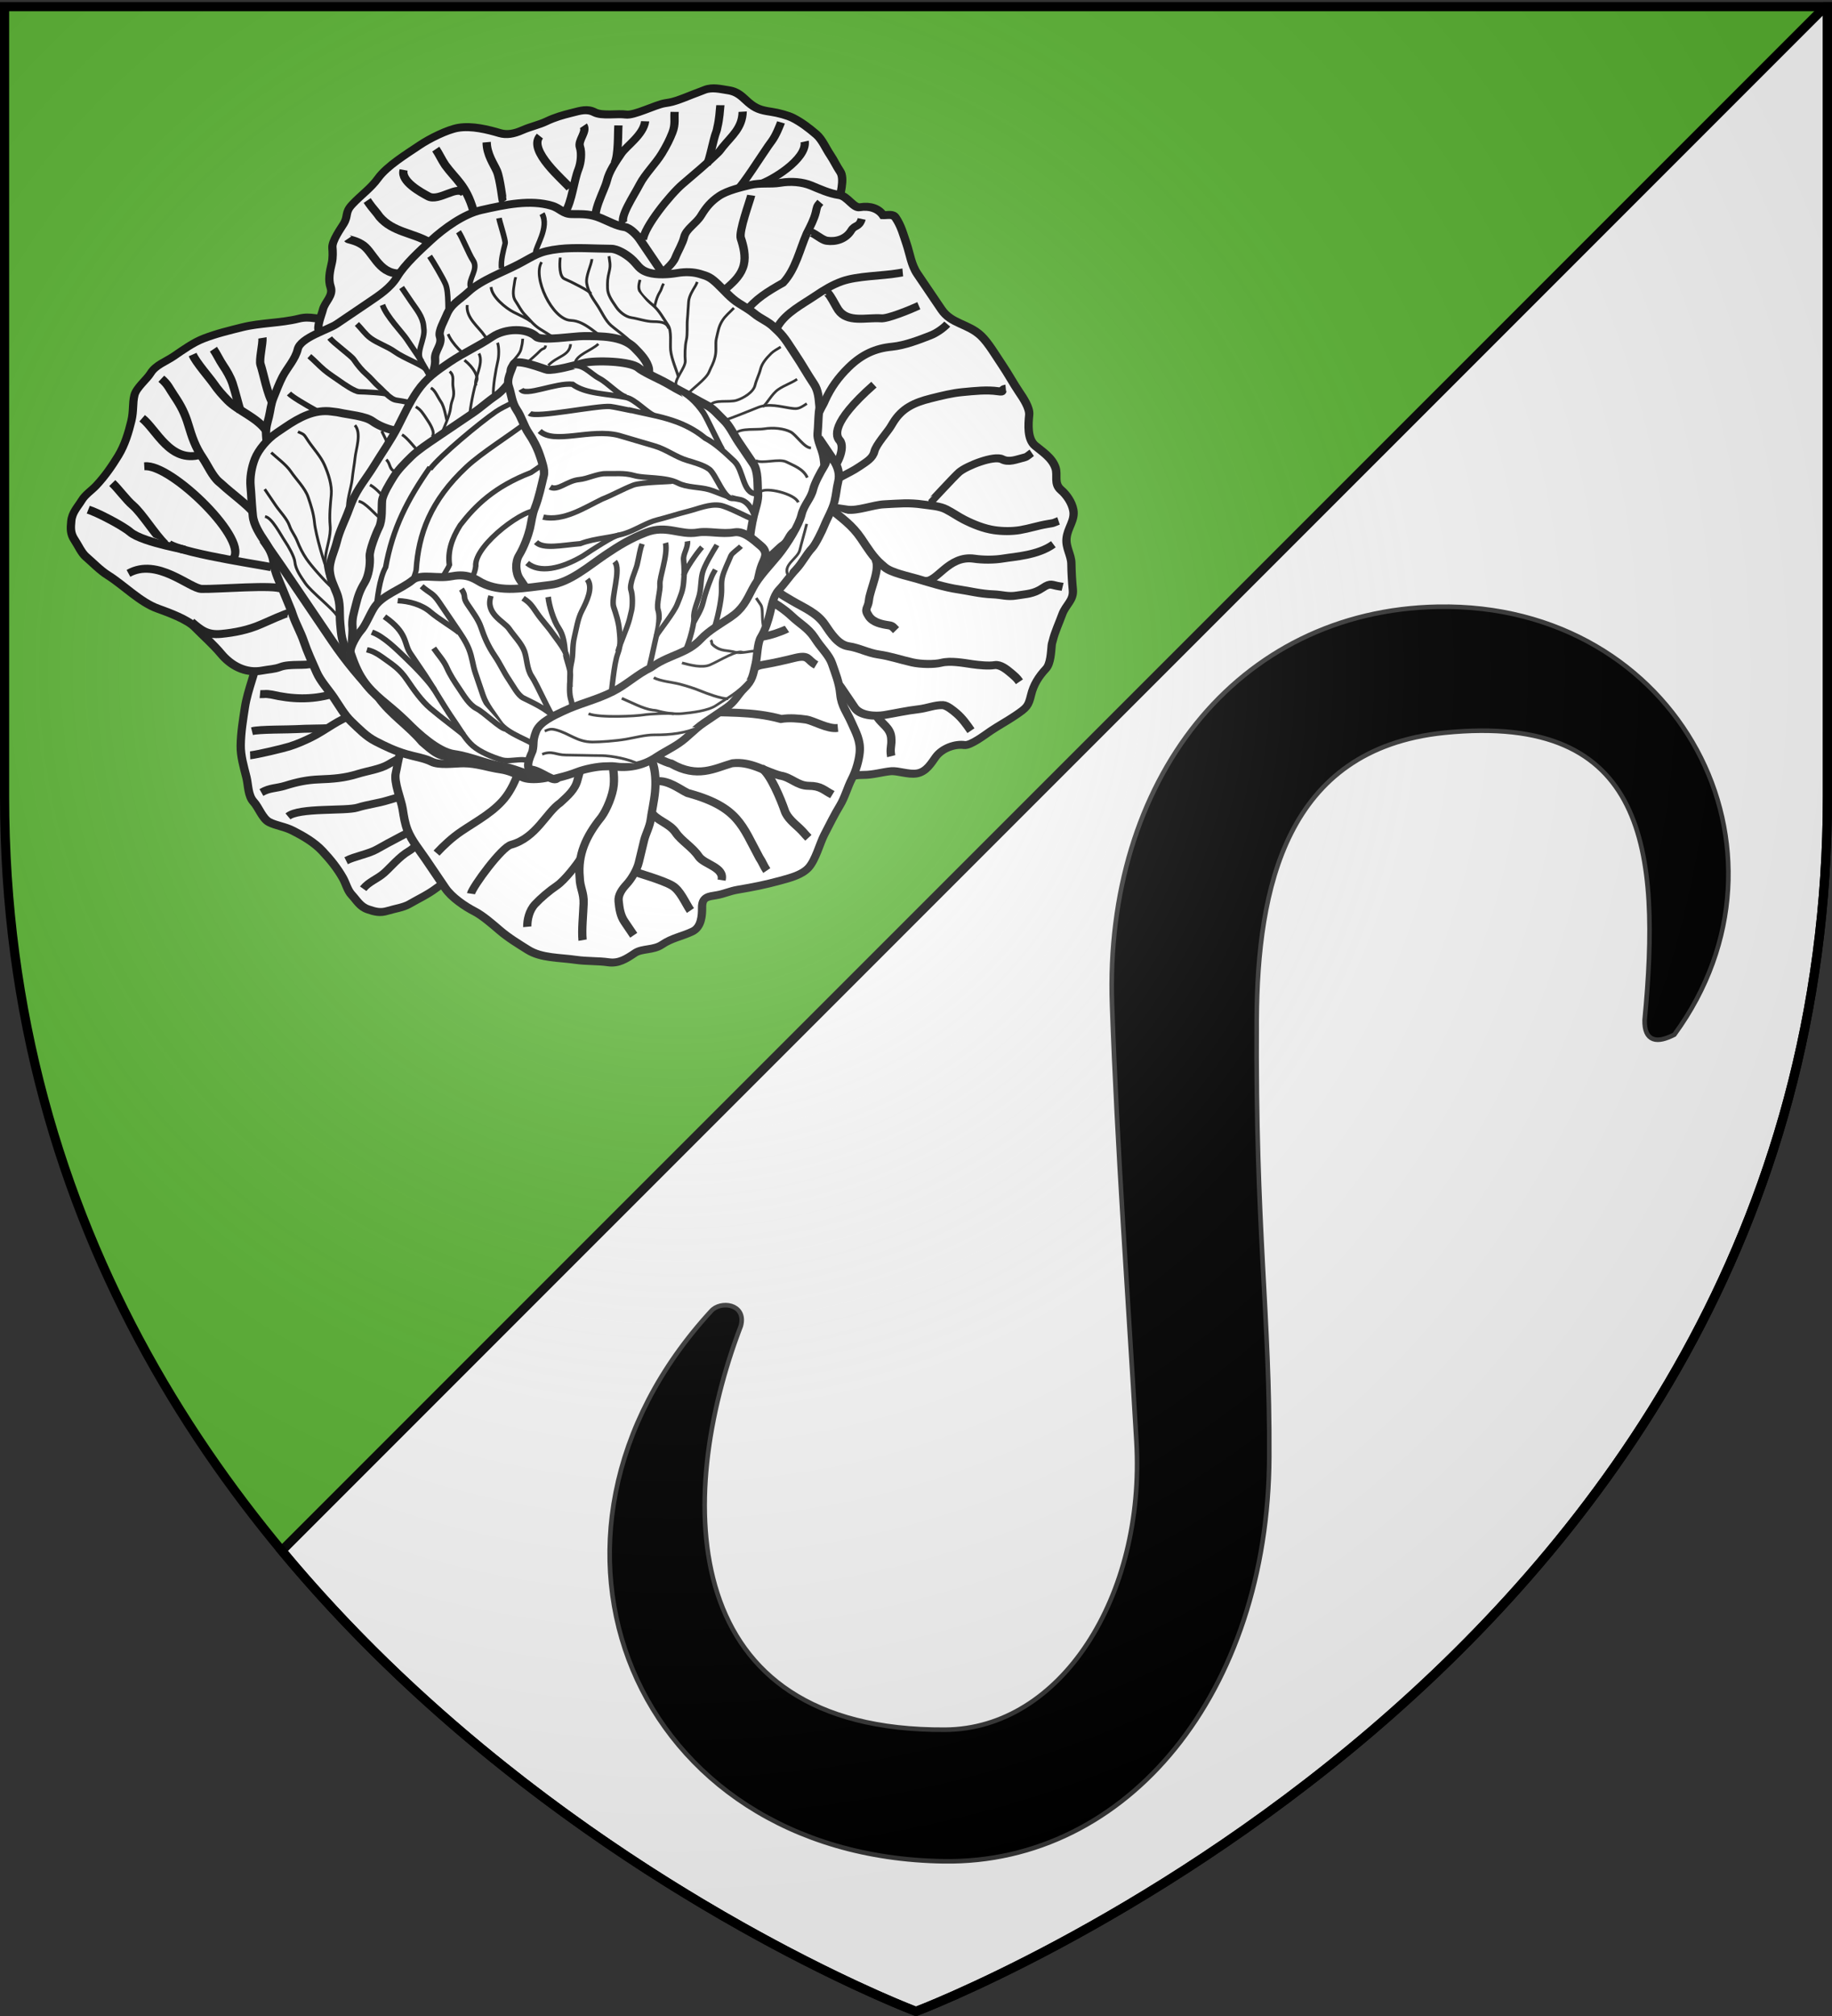 <svg xmlns="http://www.w3.org/2000/svg" xmlns:xlink="http://www.w3.org/1999/xlink" width="600" height="660" version="1.0"><rect width="100%" height="100%" fill="#333333" stroke="none"/><desc>Flag of Canton of Valais (Wallis)</desc><defs><radialGradient xlink:href="#a" id="b" cx="221.445" cy="226.331" r="300" fx="221.445" fy="226.331" gradientTransform="matrix(1.353 0 0 1.349 -77.63 -85.747)" gradientUnits="userSpaceOnUse"/><linearGradient id="a"><stop offset="0" style="stop-color:white;stop-opacity:.314"/><stop offset=".19" style="stop-color:white;stop-opacity:.251"/><stop offset=".6" style="stop-color:#6b6b6b;stop-opacity:.125"/><stop offset="1" style="stop-color:black;stop-opacity:.125"/></linearGradient></defs><g style="display:inline"><path d="M300 658.5s298.5-112.32 298.5-397.772V2.176H1.5v258.552C1.5 546.18 300 658.5 300 658.5" style="fill:#5ab532;fill-opacity:1;fill-rule:evenodd;stroke:none;stroke-width:1px;stroke-linecap:butt;stroke-linejoin:miter;stroke-opacity:1"/><path d="m597.781 2.188-505.5 505.468C180.101 613.376 300 658.5 300 658.5s298.5-112.33 298.5-397.781V2.188z" style="fill:#fff;fill-opacity:1;fill-rule:evenodd;stroke:#000;stroke-width:3;stroke-linecap:butt;stroke-linejoin:miter;stroke-miterlimit:4;stroke-dasharray:none;stroke-opacity:1;display:inline"/></g><g style="display:inline"><path d="M372.938 471.855c2.978 51.167-25.036 94.957-63.42 95.172-88.783.498-89.366-76.347-67.604-133.16 1.734-6.325-5.84-7.21-8.491-4.104-67.886 73.915-25.358 177.352 75.698 178.84 59.698.879 105.463-54.854 105.827-131.685.227-47.754-4.556-73.171-4.121-143.24.266-42.785 9.423-89.19 62.18-94.54 67.444-6.84 71.657 39.542 66.371 94.889-.087 6.37 3.356 6.687 8.491 4.104 43.332-59.524 1.588-140.155-76.895-138.745-65.527 1.177-108.594 56.605-106.021 129.546 1.683 47.723 5.211 95.269 7.985 142.923z" style="font-size:48px;font-style:normal;font-variant:normal;font-weight:400;font-stretch:normal;text-align:start;line-height:125%;writing-mode:lr-tb;text-anchor:start;stroke:#000;stroke-width:3;stroke-miterlimit:4;stroke-dasharray:none;stroke-opacity:.775;font-family:Zurich Cn BT"/><g style="stroke:#000;stroke-width:3;stroke-miterlimit:4;stroke-dasharray:none;stroke-opacity:1;display:inline"><path d="M-1214.286 850.08c-2.056-.329-5.355-4.316-8.73-5.16-2.124-.53-3.968-1.851-5.952-2.777-5.778-2.697-8.227-8.748-8.73-14.286-.427-4.69-1.59-9.534-2.381-14.286-.674-4.042-4.715-10.247-7.143-13.888-3.915-5.872-5.299-14.833-7.937-21.429-1.4-3.5-1.903-7.217-2.777-10.714-.581-2.323 0-5.51 0-7.937 0-2.944 1.148-4.574 2.777-6.746 1.92-2.56 4.599-3.093 7.143-4.365 2.225-1.112 4.805-1.003 7.143-1.587 4.283-1.07 8.2-2.712 12.302-4.762 4.048-2.024 7.61-5.23 10.714-8.333 2.664-2.665 3.72-5.309 5.952-7.54 2.023-2.023 6.714-2.365 9.127-3.572 2.99-1.495 6.765-.396 9.92-.396 4.28 0 8.402-.182 12.303.793 4.712 1.178 9.119 3.013 13.492 4.762 6.164 2.466 12.093 7.06 18.254 9.524 4.143 1.658 4.929 4.449 8.73 6.35.898.448.942 2.18 1.19 3.174" style="fill:#fff;fill-opacity:1;fill-rule:evenodd;stroke:#000;stroke-width:3;stroke-linecap:butt;stroke-linejoin:miter;stroke-miterlimit:4;stroke-dasharray:none;stroke-opacity:1" transform="matrix(-.208 -.829 .88 -.274 -803.04 -536.526)"/><g style="fill:#fff;fill-opacity:1;stroke:#000;stroke-width:3;stroke-miterlimit:4;stroke-dasharray:none;stroke-opacity:1"><path d="M-1203.571 806.825c2.837 1.42-4.972-4.575-8.334-7.936-2.062-2.063-3.623-3.676-4.762-5.952-1.566-3.134-1.19-7.208-1.19-10.715 0-4.397.397-8.752.397-13.095 0-3.61.793-7.36.793-11.111 0-4.412 6.747-20.13 4.706-24.753M-1201.19 786.984c0-3.105-1.947-8.94-2.778-13.095-.107-.535-.265-1.058-.397-1.587-.795-3.181 0-7.845 0-11.112 0-5.186.997-9.043 2.38-13.888 1.228-4.296 1.588-7.74 1.588-12.302 0-3.48 1.056-5.517.223-8.85M-1182.143 765.159c0-6.22-2.618-11.345-3.571-17.064-.438-2.626-.794-5.462-.794-8.333 0-2.249.638-11.308 1.231-14.276" style="fill:#fff;fill-opacity:1;fill-rule:evenodd;stroke:#000;stroke-width:3;stroke-linecap:butt;stroke-linejoin:miter;stroke-miterlimit:4;stroke-dasharray:none;stroke-opacity:1" transform="matrix(-.208 -.829 .88 -.274 -803.04 -536.526)"/><path d="M-1184.127 754.444c.26-1.3 2.422-7.705 3.175-10.714.613-2.453 4.296-13.139 4.296-15.52M-1172.225 759.184c.205-7.895 2.812-14.54 6.749-21.01 1.278-2.557.605-1.332 1.49-3.99M-1230.147 780.636c-1.017-5.199-2.854-14.942-3.98-19.446-.82-3.278-.04-8.399-.699-11.694m28.874 60.504c.411-.824-14.404-10.74-19.445-17.46-2.41-3.214-3.931-8.15-4.762-12.302" style="fill:#fff;fill-opacity:1;fill-rule:evenodd;stroke:#000;stroke-width:3;stroke-linecap:butt;stroke-linejoin:miter;stroke-miterlimit:4;stroke-dasharray:none;stroke-opacity:1" transform="matrix(-.208 -.829 .88 -.274 -803.04 -536.526)"/><path d="M-1228.571 785.794q-.795-.795 0 0c3.713 3.713-8.314-7.46-9.921-13.89-.92-3.682-3.78-7.558-5.159-10.317-1.454-2.91-1.407-5.998-3.384-8.635M-1209.92 829.444c-.343-.456-8.441-2.005-10.318-2.38-4.752-.951-9.23-3-13.492-5.556-4.471-2.683-5.186-3.681-6.35-8.333" style="fill:#fff;fill-opacity:1;fill-rule:evenodd;stroke:#000;stroke-width:3;stroke-linecap:butt;stroke-linejoin:miter;stroke-miterlimit:4;stroke-dasharray:none;stroke-opacity:1" transform="matrix(-.208 -.829 .88 -.274 -803.04 -536.526)"/></g></g><g style="stroke:#000;stroke-width:3;stroke-miterlimit:4;stroke-dasharray:none;stroke-opacity:1;display:inline"><path d="M-1213.095 850.675c-2.057-.328-6.546-4.91-9.92-5.754-2.125-.531-3.97-1.852-5.953-2.778-5.778-2.697-8.227-8.748-8.73-14.286-.427-4.69-1.59-9.534-2.381-14.286-.674-4.042-4.715-10.247-7.143-13.888-3.915-5.872-5.299-14.833-7.937-21.429-1.4-3.5-1.903-7.217-2.777-10.714-.581-2.323 0-5.51 0-7.937 0-2.944 1.148-4.574 2.777-6.746 1.92-2.56 4.599-3.093 7.143-4.365 2.225-1.112 4.805-1.003 7.143-1.587 4.283-1.07 8.2-2.712 12.302-4.762 4.048-2.024 7.61-5.23 10.714-8.333 2.664-2.665 3.72-5.309 5.952-7.54 2.023-2.023 6.714-2.365 9.127-3.572 2.99-1.495 6.765-.396 9.92-.396 4.28 0 8.402-.182 12.303.793 4.712 1.178 9.119 3.013 13.492 4.762 6.164 2.466 12.093 7.06 18.254 9.524 4.143 1.658 4.929 4.449 8.73 6.35.898.448.942 2.18 1.19 3.174" style="fill:#fff;fill-opacity:1;fill-rule:evenodd;stroke:#000;stroke-width:3;stroke-linecap:butt;stroke-linejoin:miter;stroke-miterlimit:4;stroke-dasharray:none;stroke-opacity:1" transform="matrix(.77 -.521 .475 .701 632.213 -1011.12)"/><g style="fill:#fff;fill-opacity:1;stroke:#000;stroke-width:3;stroke-miterlimit:4;stroke-dasharray:none;stroke-opacity:1"><path d="M-1204.32 759.7c-10.663-3.85-7.905-17.713-9.87-24.388m-1.643 64.7c9.12-.945 1.193-44.235-7.24-48.843" style="fill:#fff;fill-opacity:1;fill-rule:evenodd;stroke:#000;stroke-width:3;stroke-linecap:butt;stroke-linejoin:miter;stroke-miterlimit:4;stroke-dasharray:none;stroke-opacity:1" transform="matrix(.77 -.521 .475 .701 632.213 -1011.12)"/><path d="M-1200.349 789.79c0-3.105-2.788-11.747-3.62-15.901-.106-.535-.264-1.058-.396-1.587-.795-3.181 0-7.845 0-11.112 0-5.186.997-9.043 2.38-13.888 1.228-4.296 1.588-7.74 1.588-12.302 0-3.48.437-4.856-.397-8.189M-1180.46 766.281c0-6.22-4.301-12.467-5.254-18.186-.438-2.626-.794-5.462-.794-8.333 0-2.249-.97-10.941-.377-13.909" style="fill:#fff;fill-opacity:1;fill-rule:evenodd;stroke:#000;stroke-width:3;stroke-linecap:butt;stroke-linejoin:miter;stroke-miterlimit:4;stroke-dasharray:none;stroke-opacity:1" transform="matrix(.77 -.521 .475 .701 632.213 -1011.12)"/><path d="M-1184.127 754.444c.26-1.3 2.422-7.705 3.175-10.714.613-2.453.793-5.314.793-7.936 0-2.307.397-4.761.397-7.143M-1173.064 758.722c0-3.694 3.148-11.519 4.016-14.992.457-1.824 4.826-6.1 5.817-8.08M-1232.392 780.636c-1.017-5.199-.61-14.942-1.735-19.446-.82-3.278-.928-8.309-1.587-11.604m30.042 61.817c1.271.732-22.746-23.039-25.61-30.043M-1207.21 820.317c-.532-2.656-19.251-14.184-23.345-17.46-3.403-2.722-6.709-19.804-18.271-20.844" style="fill:#fff;fill-opacity:1;fill-rule:evenodd;stroke:#000;stroke-width:3;stroke-linecap:butt;stroke-linejoin:miter;stroke-miterlimit:4;stroke-dasharray:none;stroke-opacity:1" transform="matrix(.77 -.521 .475 .701 632.213 -1011.12)"/><path d="M-1228.571 785.794q-.795-.795 0 0c3.713 3.713-9.998-10.267-11.605-16.695-.92-3.683-5.814-13.557-7.792-16.194M-1209.92 829.444c-.343-.456-8.441-2.005-10.318-2.38-4.752-.951-9.23-3-13.492-5.556-4.471-2.683-5.186-5.645-6.35-10.298" style="fill:#fff;fill-opacity:1;fill-rule:evenodd;stroke:#000;stroke-width:3;stroke-linecap:butt;stroke-linejoin:miter;stroke-miterlimit:4;stroke-dasharray:none;stroke-opacity:1" transform="matrix(.77 -.521 .475 .701 632.213 -1011.12)"/></g></g><g style="stroke:#000;stroke-width:3;stroke-miterlimit:4;stroke-dasharray:none;stroke-opacity:1;display:inline"><path d="M-1145.238 745.714c-.404-1.617 3.813-4.607 5.159-5.952 2.184-2.184 5.893-2.145 6.746-5.556.752-3.007 2.845-5.226 5.158-7.54 1.271-1.27 2.557-3.525 3.175-4.761 1.114-2.228 6.157-4.27 7.937-5.159 3.099-1.55 2.465-3.394 6.349-4.365 4.48-1.12 8.553-1.12 12.698-2.778 5.089-2.035 13.148-1.587 18.65-1.587 4.23 0 11.206 1.039 14.684 2.778 4.473 2.236 8.39 7.086 11.11 10.714 1.642 2.189 4.007 3.341 7.143 3.968 3.1.62 5.916 1.912 8.73 2.381 3.399.567 6.008 1.53 9.128 2.778 3.043 1.217 5.32 1.909 6.746 4.762 1.471 2.943 6.451 5.261 8.73 7.54 2.157 2.157 10.398 3.215 13.492 4.761l1.587.794c2.5 1.25 7.946 2.27 11.111 3.175.525.15 1.058.264 1.588.396 2.899.725 4.811 3.225 6.746 5.16 2.768 2.767 2.835 5.387 3.571 8.333.885 3.54 1.962 5.136 4.762 7.936 1.926 1.926 4.24 4.908 5.159 6.746 1.605 3.21 2.656 6.657 3.571 10.318.701 2.803 0 6.607 0 9.523 0 2.6-.397 5.022-.397 7.54 0 3.38-4.75 7.425-6.746 9.92-1.845 2.308-3.561 3.725-5.952 5.16-3.604 2.162-7.376 3.61-11.905 4.364-3.825.638-7.296 3.175-11.111 3.175h-11.111c-1.799 0-5.4.445-7.143.794-.26.052-.53 0-.794 0" style="fill:#fff;fill-opacity:1;fill-rule:evenodd;stroke:#000;stroke-width:3;stroke-linecap:butt;stroke-linejoin:miter;stroke-miterlimit:4;stroke-dasharray:none;stroke-opacity:1" transform="matrix(.77 -.521 .475 .701 632.213 -1011.12)"/><g style="stroke:#000;stroke-width:3;stroke-miterlimit:4;stroke-dasharray:none;stroke-opacity:1"><path d="M-1110.714 744.62c-6.122-4.527-3.024-12.925-5.159-17.557-.973-2.432-2.922-4.372-2.922-4.637M-1095.771 741.069c-2.84-6.478-8.574-11.001-9.388-18.767 0-2.078-.396-4.511-.396-6.746v-1.19M-1075.845 733.192c0-4.399-9.094-2.769-11.06-6.922-1.243-2.627-5.199-10.796-1.984-13.793" style="fill:#fff;fill-opacity:1;fill-rule:evenodd;stroke:#000;stroke-width:3;stroke-linecap:butt;stroke-linejoin:miter;stroke-miterlimit:4;stroke-dasharray:none;stroke-opacity:1" transform="matrix(.77 -.521 .475 .701 632.213 -1011.12)"/><path d="M-1076.587 740.652c2.89-9.702 1.004-13.807.793-20.731 0-2.5.397-4.822.397-7.143M-1066.27 744.34c0-.21 3.856-8.267 4.365-11.324.496-2.973.327-7.502 2.71-11.42M-1043.935 754.24c-.239-3.366-5.028-21.179 1.475-23.072M-1050.212 761.074c4.217-1.998 8.627-8.08 12.514-10.995 1.942-1.456 4.188-4.45 4.762-6.746.666-2.666 5.187-3.24 5.187-6.02M-1042.857 771.111c0-4.052 8.552-8.552 11.111-11.111 2.572-2.572 6.205-4.08 9.524-5.556 3.063-1.361 10.213-1.236 13.384-5.206M-1026.102 756.032c2.783-1.532 7.281-9.442 8.642-11.256M-1035.297 777.344c0-3.022 8.318-6.633 12.281-9.01 3.8-2.281 8.69-3.155 12.698-5.16 2.973-1.485 5.129-2.854 7.143-4.364 2.672-2.004 3.333-4.253 4.782-6.185M-1032.917 786.752c2.88-3.84 16.83-8.57 22.6-9.292 5.361-.67 11.243-1.296 16.666-2.38.82-.165 1.588-.53 2.381-.794 4.832-1.611 9.443-1.866 12.767-6.979" style="fill:#fff;fill-opacity:1;fill-rule:evenodd;stroke:#000;stroke-width:3;stroke-linecap:butt;stroke-linejoin:miter;stroke-miterlimit:4;stroke-dasharray:none;stroke-opacity:1" transform="matrix(.77 -.521 .475 .701 632.213 -1011.12)"/><path d="M-999.206 776.27c1.6-.686 6.532-6.388 9.127-8.333.449-.337.793-.794 1.19-1.191 2.121-2.12 3.955-4.745 5.159-6.35M-1003.968 793.333c5.366 0 10.888-1.123 15.873.794 3.866 1.487 19.005 2.435 21.774-3.832M-996.032 791.35c4.468-1.118 12.606-5.12 18.254-7.54.655-.281 1.323-.53 1.984-.794 2.39-.956 4.906-2.885 6.35-3.968M-1024.206 804.841c2.065-.826 9.52-3.571 15.476-3.571 7.322 0 19.727 4.875 25.397 9.127 2.672 2.004 5.513 4.145 9.127 5.952 1.39.696 1.872 1.262 3.174 1.588M-1018.254 815.159c3.256 1.628 8.231.544 11.905 2.38 3.758 1.88 9.09 4.66 11.905 6.35 1.61.966 2.57 1.88 4.365 2.778" style="fill:#fff;fill-opacity:1;fill-rule:evenodd;stroke:#000;stroke-width:3;stroke-linecap:butt;stroke-linejoin:miter;stroke-miterlimit:4;stroke-dasharray:none;stroke-opacity:1" transform="matrix(.77 -.521 .475 .701 632.213 -1011.12)"/></g></g><g style="display:inline"><path d="M-1182.936 781.429c-.36-1.614-.794-4.41-.794-7.143 0-2.636 1.3-4.586 2.38-6.746 1.162-2.323 2.971-3.765 4.366-5.159 1.926-1.926 2.844-3.423 5.159-5.159 2.158-1.619 4.655-3.507 6.746-4.762 3.15-1.89 7.152-2.787 9.92-5.555 3.097-3.097 12.753.397 16.27.397h13.492c4.707 0 9.331.096 13.492-1.985 4.818-2.408 11.783-3.485 17.064-4.365 6.198-1.033 14.808-1.306 20.635 1.19 8.434 3.616 16.422 7.215 21.428 13.89 2.048 2.73 1.59 5.061 4.365 7.143 3.244 2.432 5.342 3.876 7.54 7.54 1.676 2.793 2.975 5.752 5.159 7.936 1.393 1.393 1.984 5.176 1.984 7.143v21.032c0 2.412-.068 4.035-1.588 5.555-1.906 1.906-2.817 3.611-4.761 5.556-2.308 2.307-7.894 4.365-11.111 4.365-4.978 0-9.996.396-15.08.396h-34.92c-9.057 0-18.913-.506-27.778-1.984-11.11-1.851-22.26-4.478-32.54-8.333-4.14-1.553-10.53-7.011-13.492-10.714-.413-.517-.794-1.059-1.19-1.588-2.248-2.996-2.664-7.707-3.969-10.317-1.111-2.223-1.395-3.995-1.984-6.35-.173-.69-.529-1.322-.793-1.983z" style="fill:#fff;fill-opacity:1;fill-rule:evenodd;stroke:#000;stroke-width:3;stroke-linecap:butt;stroke-linejoin:miter;stroke-miterlimit:4;stroke-dasharray:none;stroke-opacity:1;display:inline" transform="matrix(.77 -.521 .475 .701 632.213 -1011.12)"/><path d="M-1130.555 792.143c-.466-1.86-4.256-5.843-5.953-7.54-1.625-1.625-1.908-6.044-2.38-7.936-.565-2.257-.638-4.532-1.191-6.746-.55-2.2-.794-4.833-.794-7.54 0-1.821-2.758-10.029-2.758-12.126" style="fill:#fff;fill-opacity:1;fill-rule:evenodd;stroke:#000;stroke-width:2;stroke-linecap:butt;stroke-linejoin:miter;stroke-miterlimit:4;stroke-dasharray:none;stroke-opacity:1;display:inline" transform="matrix(.77 -.521 .475 .701 632.213 -1011.12)"/><path d="M-1138.095 780.635c0-.582-6.202-5.742-7.54-6.746-1.273-.955-3.027-5.908-3.571-7.54-.827-2.478-1.755-4.638-2.381-7.143-.641-2.564-.962-5.037-1.588-7.54M-1122.222 787.778c-.086-.343.793-9.54.793-13.095v-7.54c0-2.91-1.403-11.713-.28-16.026" style="fill:#fff;fill-opacity:1;fill-rule:evenodd;stroke:#000;stroke-width:2;stroke-linecap:butt;stroke-linejoin:miter;stroke-miterlimit:4;stroke-dasharray:none;stroke-opacity:1;display:inline" transform="matrix(.77 -.521 .475 .701 632.213 -1011.12)"/><path d="M-1121.777 781.1c0-1.885-4.226-8.237-5.604-12.37-1.058-3.173-3.282-6.275-4.365-9.524-.782-2.345-.764-4.982-1.19-7.54M-1121.429 777.857c-.687-4.126 5.59-6.434 7.143-10.317.11-.275.265-.53.397-.794 1.598-3.195 1.19-6.84 1.19-10.317v-6.746M-1104.365 768.73c0-1.193 4.54-7 5.159-10.714.433-2.602.841-9.633.841-12.262M-1092.46 764.365c.747-2.989 5.952-3.771 5.952-7.936 0-2.778 1.403-9.484 1.403-12.262M-1079.762 765.159c1.386-2.772 3.76-4.952 5.952-7.143.767-.767 2.702-8.393 3.223-9.436M-1066.667 767.54c.92-1.84 9.006-5.024 9.504-11.072M-1158.253 778.903c.201-.336-7.605-15.922-8.23-19.697" style="fill:#fff;fill-opacity:1;fill-rule:evenodd;stroke:#000;stroke-width:2;stroke-linecap:butt;stroke-linejoin:miter;stroke-miterlimit:4;stroke-dasharray:none;stroke-opacity:1;display:inline" transform="matrix(.77 -.521 .475 .701 632.213 -1011.12)"/></g><g style="fill:#fff;fill-opacity:1;stroke:#000;stroke-width:3;stroke-miterlimit:4;stroke-dasharray:none;stroke-opacity:1;display:inline"><path d="m-696.825 935.794-1.588 8.333c-1.755 9.215 10.242 12.357 8.73 21.429-.158.95-.529 1.851-.793 2.777-.23.805-.53 1.588-.794 2.381-1.159 3.477-.405 7.92 1.19 11.111l.794 1.588c.797 1.594-1.825 8.73-.397 12.301 1.571 3.927 3.47 7.828 4.366 12.302.466 2.334 3.842 5.164 5.952 6.746 2.534 1.9 7.303 1.19 10.317 1.19 4.62 0 7.452.43 11.111 3.175 2.783 2.087 6.03 3.142 8.73 4.762 2.13 1.278 4.426 4.99 7.144 6.35 3.066 1.532 6.175-.17 8.73-1.191 3.567-1.427 8.256-.078 10.714 2.38 1.618 1.618 8.173 1.191 10.317 1.191 3.366 0 6.834.397 10.318.397 5.009 0 5.71-.154 8.73-3.175 2.697-2.697 5.798-4.227 9.524-5.159 2.324-.58 4.755-4.223 6.35-6.349.336-.449.793-.793 1.19-1.19 2.351-2.352 5.423-4.34 7.936-6.35 2.919-2.334 6.122-1.927 7.937-5.555 1.44-2.88 3.02-5.827 4.761-8.73 1.66-2.766 1.458-6.31 3.572-9.127 2.396-3.195 6.06-3.84 7.54-7.54 1.112-2.781 1.077-6.404.396-9.127-.931-3.726 2.03-5.337 2.778-8.333 1.016-4.063-.79-8.316-1.587-11.508-.975-3.898 2.25-8.292 4.365-11.111 1.593-2.125 1.587-6.765 1.587-9.524 0-4.025.397-8.187.397-12.301 0-4.504.357-10.12-.397-13.89-1.36-6.8-6.349-10.206-6.349-17.063v-16.667c0-4.186 1.804-8.008 2.778-11.904.906-3.625 1.984-6.902 1.984-10.715 0-1.968-1.758-2.438-3.175-3.571 0-3.138-2.003-5.962-5.158-7.54-2.114-1.057-1.46-6.222-3.572-8.333-2.672-2.672-4.642-6.282-6.349-9.127-1.887-3.145-5.077-5.911-8.333-7.54-3.384-1.691-5.75-4.442-9.524-5.952-2.703-1.081-7.55-3.175-11.111-3.175-3.53 0-6.065.85-9.127 2.381-2.996 1.498-6.96 1.007-9.127 3.175-1.775 1.774-4.65 3.19-6.746 4.762-2.073 1.554-6.105 1.724-8.73 2.38-.385.097-.794 0-1.19 0" style="fill:#fff;fill-opacity:1;fill-rule:evenodd;stroke:#000;stroke-width:3;stroke-linecap:butt;stroke-linejoin:miter;stroke-miterlimit:4;stroke-dasharray:none;stroke-opacity:1" transform="matrix(.77 -.521 .475 .701 305.32 -803.5)"/><path d="M-661.111 902.063c-.073.019 8.345 6.221 15.873 8.73 4.098 1.367 8.558 2.296 12.698 4.366 4.813 2.406 8.976 5.227 13.492 7.936 3.342 2.005 5.99 4.8 8.73 7.54 2.742 2.742 8.51 4.086 11.905 6.35 4.483 2.987 7.477 4.698 11.111 8.332 2.424 2.424 4.664 4.17 5.953 6.746 1.25 2.501 1.953 4.7 3.174 7.143 1.787 3.574 4.074 7.249 6.746 9.921 2.127 2.127 4.865 4.218 7.54 5.556 2.98 1.49 5.995 2.402 9.127 3.968 2.46 1.23 1.374.793 3.892 1.423" style="fill:#fff;fill-opacity:1;fill-rule:evenodd;stroke:#000;stroke-width:3;stroke-linecap:butt;stroke-linejoin:miter;stroke-miterlimit:4;stroke-dasharray:none;stroke-opacity:1" transform="matrix(.77 -.521 .475 .701 305.32 -803.5)"/><path d="M-655.556 906.032c2.208 1.104 5.482 20.773 6.35 23.81 1.456 5.098 1.414 10.045 3.571 15.079l1.19 2.777c2.128 4.964 4.955 9.406 4.955 14.915 0 4.15-.151 9.333 2.585 12.07 2.766 2.765 4.335 6.318 7.143 9.127 3.151 3.15 5.322 6.406 8.333 9.92 2.084 2.43 5.89 5.372 8.334 6.35 3.103 1.24 6.29 4.702 8.73 7.142 1.807 1.808 4.458 4.213 6.35 5.159 1.805.903 2.7 4.06 3.174 5.952.453 1.815.793 2.894.793 4.762M-615.08 926.27c1.53 6.118 3.175 10.27 3.175 16.667 0 4.324-.225 8.622.794 12.698l.397 1.587c.794 3.176 5.126 8.026 7.143 10.715 2.996 3.995 6.446 8.827 9.92 12.301 2.856 2.856 5.609 6.312 9.127 9.127 2.64 2.112 3.692 4.029 6.746 5.556 3.193 1.596 5.117 3.174 9.127 3.174 3.34 0 2.997 1.013 5.159 3.175l.794.793M-615.476 923.095c1.33 1.33 2.581-2.977 4.365-3.571 4.953-1.651 7.075 0 13.095 0 2.908 0 5.355.2 7.143-1.587 1.85-1.851 7.569-3.388 9.524-4.366l1.587-.793c5.48-2.74 10.102-1.912 15.873.397 3.762 1.504 7.281 2.94 10.318 4.762 3.914 2.348 7.687 4.513 10.714 7.54 2.238 2.237.348-.418 2.746.781M-650.397 902.46c1.323 1.323 4.682-1.825 5.953-2.777 4.237-3.178 11.966-1.985 17.063-1.985 5.592 0 11.127.397 16.667.397h1.984c3.116 0 9.512-4.954 12.301-6.349.427-.213.794-.53 1.19-.794 4.36-2.906 8.502-4.557 13.493-5.555 6.481-1.296 11.642-.237 16.667 2.778 4.05 2.43 9.524 3.77 13.492 4.762 2.177.544 5.105.509 7.143 0M-627.38 874.286c3.694.924 6.53-2.625 10.317-3.572 3.91-.977 7.978-5.378 11.507-7.143 4.002-2 7.999-4.99 11.508-6.746 4.9-2.45 11.306-1.587 16.667-1.587 3.67 0 7.231.195 10.714 1.19 5.565 1.59 12.67 6.93 17.857 9.524l1.588.794M-585.346 946.508c.128.064 12.864-3.291 15.108-3.571 3.393-.425 13.514 2.028 15.08 5.158 1.322 2.645 4.046 3.127 7.142 4.365.623.25 2.12 0 2.778 0" style="fill:#fff;fill-opacity:1;fill-rule:evenodd;stroke:#000;stroke-width:3;stroke-linecap:butt;stroke-linejoin:miter;stroke-miterlimit:4;stroke-dasharray:none;stroke-opacity:1" transform="matrix(.77 -.521 .475 .701 305.32 -803.5)"/><path d="M-601.916 970.153c3.256 3.491 12.09-3.153 18.98 3.736 2.282 2.283 5.525 4.747 8.73 6.35 3.353 1.676 10.607 6.473 17.216 6.192M-668.254 952.063c.642.257 5.057 12.1 5.952 13.89 1.897 3.792 5.806 7.66 9.127 10.317 3.929 3.142 5.953 5.259 5.953 10.317v9.127c0 3.686 4.083 7.2 7.143 8.73 3.93 1.966 7.38 3.424 11.11 5.556 2.818 1.61 5.637 2.128 7.937 3.968 1.193.955 1.982 3.96 2.381 5.556.695 2.778.794 5.793.794 8.73" style="fill:#fff;fill-opacity:1;fill-rule:evenodd;stroke:#000;stroke-width:3;stroke-linecap:butt;stroke-linejoin:miter;stroke-miterlimit:4;stroke-dasharray:none;stroke-opacity:1" transform="matrix(.77 -.521 .475 .701 305.32 -803.5)"/><path d="M-642.46 1003.65c0 3.286 1.628 6.268 0 9.525-1.47 2.939-2.479 2.95-3.688 5.972M-670.635 952.063c-1.48 3.703 5.423 9.392 2.778 14.683-1.579 3.157-3.265 6.712-3.968 9.524-.794 3.175-1.588 6.158-1.588 9.127 0 3.89 1.13 6.796 3.175 9.524 1.156 1.541 1.078 6.295 1.587 8.333.459 1.835 0 4.46 0 6.35v3.967M-611.828 952.46c0 4.097-7.654 8.78-9.997 11.905-1.914 2.551-3.175 1.367-3.175 5.159 0 2.947 2.216 5.39 3.968 7.143 1.077 1.076.886 1.65 1.19 3.174M-633.333 913.968c2.432 2.432 6.084-3.968 9.523-3.968 5.727 0 10.895 3.55 16.27 4.626 2.029.405 9.164-3.902 8.73-7.8-.218-1.966.34-7.498 21.017-10.403M-574.603 856.032c2.518-1.511 1.19 5.793 1.19 8.73.083 6.24 6.63 8.432 10.715 11.905 1.673 1.673 10.503 3.662 13.588 4.22M-618.254 853.65c.748 1.497 8.644-2.567 10.317-3.57 2.576-1.546 3.842-3.442 7.143-4.763 5.022-2.008 10.386-1.761 16.667-1.19 6.294-1.606 11.35-7.018 16.667-10.714 2.395-1.438 4.94-2.956 6.746-4.762 1.484-1.485 1.457-1.753 3.31-2.217" style="fill:#fff;fill-opacity:1;fill-rule:evenodd;stroke:#000;stroke-width:3;stroke-linecap:butt;stroke-linejoin:miter;stroke-miterlimit:4;stroke-dasharray:none;stroke-opacity:1" transform="matrix(.77 -.521 .475 .701 305.32 -803.5)"/><path d="M-567.46 833.81c1.816-1.817 2.549 4.533 4.365 6.349 2.427 2.427 5.908 3.593 9.127 1.984 2.29-1.145 2.789.822 5.343-1.423M-611.905 835.794c6.34-3.17 14.643-.754 19.842-5.953 2.292-2.293 3.58-5.987 4.365-9.127.654-2.618 9.982-9.982 11.508-11.508" style="fill:#fff;fill-opacity:1;fill-rule:evenodd;stroke:#000;stroke-width:3;stroke-linecap:butt;stroke-linejoin:miter;stroke-miterlimit:4;stroke-dasharray:none;stroke-opacity:1" transform="matrix(.77 -.521 .475 .701 305.32 -803.5)"/></g><g style="fill:#fff;fill-opacity:1;stroke:#000;stroke-width:3;stroke-miterlimit:4;stroke-dasharray:none;stroke-opacity:1;display:inline"><path d="M-797.619 897.302h-.397c-4.34 0-9.05 6.271-11.508 8.73-2.496 2.496-3.726 9.752-5.159 13.095-1.11 2.59-2.208 5.092-2.777 7.936-.83 4.145-.397 8.808-.397 13.096v13.492c0 4.35 2.087 10.126 3.968 13.889 1.496 2.992 2.746 8.205 3.572 11.508 1.079 4.316 2.75 8.267 4.365 12.301 2.222 5.555 7.75 9.338 11.904 13.492 2.959 2.959 6.366 5.175 9.127 7.937 2.67 2.67 5.83 2.778 9.524 2.778 2.984 0 5.944 3.174 9.524 3.174 4.355 0 7.386 1.694 11.508 2.381 3.52.587 6.072-3.11 7.54-5.555 2.125-3.543 4.026-2.154 6.746-.794 2.398 1.2 4.582 1.497 7.142 2.778 5.103 2.55 8.86 4.314 14.286 6.349 3.669 1.375 7.416 2.808 10.714 1.984 3.551-.888 8.182-5.385 11.112-7.143 3.379-2.027 7.223-4.405 10.317-5.952 3.12-1.56 5.833-4.214 8.73-5.953 2.9-1.74 5.744-4.352 7.54-6.746 2.686-3.58 2.853-7.199 3.571-11.508.718-4.306.332-7.41 2.381-11.508 1.96-3.92 2.6-7.622 3.572-11.507.76-3.041 0-7.212 0-10.318v-1.984c0-4.327-1.57-7.456-2.381-11.508-.67-3.348-2.08-7.333-3.572-10.317l-.793-1.588c-1.351-2.702-1.645-6.577-2.381-9.524-.554-2.214-.32-5.76-1.19-7.936" style="fill:#fff;fill-opacity:1;fill-rule:evenodd;stroke:#000;stroke-width:3;stroke-linecap:butt;stroke-linejoin:miter;stroke-miterlimit:4;stroke-dasharray:none;stroke-opacity:1" transform="matrix(.77 -.521 .475 .701 322.6 -803.87)"/><path d="M-733.333 940.556c-1.728-6.913 2.161 10.622.793 17.46-.7 3.504-2.989 7.424-5.158 10.317-1.986 2.648-5.167 5.963-6.746 7.937-1.554 1.942-4.365 3.57-5.953 5.159l-5.952 5.952c-1.966 1.966-5.457 3.745-7.937 4.365-2.182.546-4.529 1.518-5.555 3.571-1.304 2.608-2.381 5.07-2.381 7.937v6.35" style="fill:#fff;fill-opacity:1;fill-rule:evenodd;stroke:#000;stroke-width:3;stroke-linecap:butt;stroke-linejoin:miter;stroke-miterlimit:4;stroke-dasharray:none;stroke-opacity:1" transform="matrix(.77 -.521 .475 .701 322.6 -803.87)"/><path d="M-759.127 989.762c0 .42 6.195 8.239 7.937 12.302 1.413 3.298.396 8.32.396 11.904M-742.857 973.889c0 4.05 3.174 7.51 3.174 11.905 0 3.961 1.985 8.23 1.985 12.698 0 3.716 5.472 9.09 1.984 12.494" style="fill:#fff;fill-opacity:1;fill-rule:evenodd;stroke:#000;stroke-width:3;stroke-linecap:butt;stroke-linejoin:miter;stroke-miterlimit:4;stroke-dasharray:none;stroke-opacity:1" transform="matrix(.77 -.521 .475 .701 322.6 -803.87)"/><path d="M-735.598 965.062c4.458 1.791 6.32 10.168 7.622 11.208 11.596 15.08 8.987 21.795 7.738 35.714 0 2.307-.397 3.359-.397 5.74" style="fill-rule:evenodd;stroke-linecap:butt;stroke-linejoin:miter" transform="matrix(.77 -.521 .475 .701 322.6 -803.87)"/><path d="M-671.73 987.457c-3.151-1.576-5.7-7.664-7.635-9.6-1.791-1.791-4.454-4.211-7.143-5.555-7.16-9.115-15.21-13.97-23.016-20.635-1.239-1.24-10.321-1.788-12.301-2.778-3.5-1.75-6.645-2.575-8.334-5.952l-.397-.794M-665.62 962.585c-1.78-3.56.265-4.838-5.015-6.95-3.38-1.352-7.338-3.074-10.714-4.762-2.83-1.415-7.927-.794-11.111-.794-2.609 0-4.98-5.238-5.556-7.54-.16-.64-.794-1.058-1.19-1.587M-687.698 935c-.03-.12 8.033 5.436 14.285 7.937 2.732 1.092 6.125 1.8 6.39 1.8M-747.222 938.968c.669 0-5.73 3.747-10.715 8.73-2.6 2.6-6.1 3.001-9.523 3.572-6.103.059-13.869 5.98-22.62 2.778-3.076-1.362-19.492 5.077-21.388 6.958M-763.492 923.889c-4.81 3.608-11.18 10.662-18.254 13.492-6.314 2.526-13.551 1.587-20.238 1.587-3.954 0-7.885.682-11.508 1.588M-742.063 938.968c-2.723.68.064 5.824-1.191 8.334-1.831 3.663-2.712 6.658-5.159 9.92-2.272 3.03-6.841 6.308-9.92 7.54-8.31 2.77-14.418 6.97-18.254 14.682-1.936 3.227-1.682 5.697-3.969 9.127-2.51 3.767-5.719 7.868-7.54 11.508" style="fill:#fff;fill-opacity:1;fill-rule:evenodd;stroke:#000;stroke-width:3;stroke-linecap:butt;stroke-linejoin:miter;stroke-miterlimit:4;stroke-dasharray:none;stroke-opacity:1" transform="matrix(.77 -.521 .475 .701 322.6 -803.87)"/><path d="M-772.523 973.492c-2.06 1.03-8.907 3.571-12.398 3.571-3.163 0-7.037.47-9.92 1.191-2.974.743-5.382 3.282-6.746 5.556M-731.746 953.65c-.94.47 3.3 8.064 4.365 9.128 4.72 10.508 11.703 10.892 17.857 13.095 5.79 3.299 7.708 9.412 11.508 14.286 2.925 2.924 3.003 7.013 6.35 9.524 3.588 2.691 3.49 4.6 5.158 7.936" style="fill:#fff;fill-opacity:1;fill-rule:evenodd;stroke:#000;stroke-width:3;stroke-linecap:butt;stroke-linejoin:miter;stroke-miterlimit:4;stroke-dasharray:none;stroke-opacity:1" transform="matrix(.77 -.521 .475 .701 322.6 -803.87)"/><path d="M-701.984 983.81c1.633 3.266-.6 14.7-1.587 18.65-.717 2.865.299 6.26.793 8.73.467 2.333.34 2.631.746 5.063" style="fill:#fff;fill-opacity:1;fill-rule:evenodd;stroke:#000;stroke-width:3;stroke-linecap:butt;stroke-linejoin:miter;stroke-miterlimit:4;stroke-dasharray:none;stroke-opacity:1" transform="matrix(.77 -.521 .475 .701 322.6 -803.87)"/></g><g style="fill:#fff;fill-opacity:1;display:inline"><path d="M-1139.286 796.508c3.719 1.016 8.072-3.183 12.302-5.556 2.05-1.538 3.5-3.342 5.159-5.555 1.602-2.137 3.573-3.179 4.762-5.556 1.431-2.863 5.087-2.887 5.952-6.349.49-1.957 4.533-4.094 5.952-5.159 3.55-2.662 6.612-2.027 11.111-2.777 6.111-1.019 13.879 1.238 19.842 1.984 6.86.857 8.592.261 15.079 3.968 4.915 2.808 10.503 7.679 15.08 11.111 1.89 1.418 3.316 4.932 3.968 7.54.842 3.371.014 5.178 2.38 8.333 1.97 2.626 5.483 4.924 8.334 6.35 2.522 1.26 4.747 3.021 6.35 5.158 1.863 2.486 2.414 3.342 3.174 7.143.728 3.643.955 7.15 2.38 10.714.777 1.941 1.965 4.683 2.382 6.35.829 3.316 2.61 5.737 3.174 9.126.111.666.265 1.323.397 1.984.716 3.58.397 7.424.397 11.112 0 4.537-.397 9.031-.397 13.492 0 3.096-1.448 5.674-2.778 8.333-.296.592-.793 1.058-1.19 1.587-1.7 2.268-2.904 4.27-4.762 6.746-1.044 1.392-1.655 4.635-1.984 5.953-.642 2.567-1.232 3.654-2.381 5.952-.782 1.563-3.969 2.976-5.159 3.571-1.89.946-3.077 3.4-4.365 4.366-1.934 1.45-3.875 2.722-5.952 3.968-2.234 1.34-3.51 2.38-6.35 2.38-2.166 0-3.608 1.985-5.952 1.985-1.695 0-4.185.794-6.35.794-1.988 0-4.153.396-6.348.396" style="opacity:1;fill:#fff;fill-opacity:1;fill-rule:evenodd;stroke:#000;stroke-width:3;stroke-linecap:butt;stroke-linejoin:miter;stroke-miterlimit:4;stroke-dasharray:none;stroke-opacity:1;display:inline" transform="matrix(.77 -.521 .475 .701 632.213 -1011.12)"/><g style="fill:#fff;fill-opacity:1"><path d="M-1051.964 840.72c-.015-2.319 6.348-3.774 7.52-6.117.827-1.654 2.784-4.769 4.365-6.349 1.59-1.59 3.037-4.578 4.365-6.35 1.552-2.069 2.64-3.785 3.968-5.555 1.204-1.605 3.279-2.631 5.159-3.571.426-.214.793-.53 1.19-.794M-1050.26 845.879c1.714-.858 8.183-.75 10.578-2.546 1.767-1.325 2.68-1.49 4.761-3.571 1.794-1.793 2.518-4.105 3.969-5.556 1.961-1.961 2.952-3.262 5.158-4.365 1.958-.978 3.827-1.056 5.953-1.587M-1046.244 854.328c2.597-1.299 6.187 3.166 8.942 4.085 2.449.816 6.513 1.027 8.334-.794 1.577-1.577 3.386-2.593 4.762-3.968 1.636-1.636 4.023-2.313 6.349-2.778 1.234-.247 2.697 0 3.968 0M-1043.96 868.73c2.492-.498 6.767 3.626 9.04 4.762 2.91 1.455 5.843 4.147 7.142 6.746 1.058 2.115.839 8.225 2.778 9.524M-1043.65 881.825c1.306 2.614 7.32 4.323 8.73 7.143 1.25 2.503 3.59 5.831 2.976 9.524M-1048.393 892.937c2.412-.707 9.74 8.146 8.909 11.507M-1043.98 862.38c.33.331 9.731 2.5 11.639 2.977 3.919.98 6.728 4.744 8.928 6.945 2.042 2.042 2.321 2.38 5.953 2.38M-1028.571 865.556q.793 0 0 0z" style="fill:#fff;fill-opacity:1;fill-rule:evenodd;stroke:#000;stroke-width:1px;stroke-linecap:butt;stroke-linejoin:miter;stroke-opacity:1" transform="matrix(.77 -.521 .475 .701 632.213 -1011.12)"/><path d="M-1030.884 866.117c1.84 0 5.107-2.149 7.868-2.149 2.9 0 4.936.794 7.54.794M-1057.54 821.111c-1.639-3.278-3.625-5.663-5.158-8.73-2.545-5.088-2.932-12.101-7.143-15.476-5.333-4.273-2.677-22.329 2.976-25M-1056.35 822.302c.963-3.85-1.806-11.194-2.777-15.08-.688-2.752 0-6.659 0-9.524 0-3.451-.035-6.062 1.19-9.127 1.081-2.701 4.918-4.836 6.35-6.746M-1049.603 838.175c.697-2.186 1.498-7.163 2.976-10.12 1.173-2.345 4.167-5.883 4.167-8.531 0-3.497.339-6.58-.397-9.524-.492-1.967-1.19-4.708-1.19-6.746 0-2.103 1.104-3.09 2.38-4.365" style="fill:#fff;fill-opacity:1;fill-rule:evenodd;stroke:#000;stroke-width:1px;stroke-linecap:butt;stroke-linejoin:miter;stroke-opacity:1" transform="matrix(.77 -.521 .475 .701 632.213 -1011.12)"/><path d="M-1042.857 810.794c.7-.7 2.546-2.663 4.365-3.572 1.682-.84 1.517-1.254 2.976-1.984M-1075 811.984c1.6-.8-.926-8.597-1.984-10.714-1.357-2.713-2.376-5.345-3.572-8.333-1.068-2.672-1.11-5.08-1.587-7.937-.332-1.992 0-4.32 0-6.35 0-2.771 2.435-4.834 3.572-6.348.336-.45.793-.794 1.19-1.19M-1090.08 804.444c.977-.976-3.247-7-4.761-9.523-.34-.567-.794-1.059-1.19-1.588-2.212-2.948-1.985-6.953-1.985-10.317 0-4.08-1.968-9.753.992-13.492M-1098.81 799.683c.773-1.546-6.396-9.221-7.54-11.508-1.635-3.271-2.765-9.675-1.983-13.492M-1081.746 788.571c-.442-1.767-2.043-4.482-3.175-6.746-1.448-2.896-3.373-9.66-1.587-12.896M-1058.73 792.54c.315-.63-3.39-8.031-4.762-10.318-1.1-1.834 1.393-5.773 2.976-7.738M-1042.857 820.714c.52-2.078-.388-3.465-3.175-5.555-2.06-1.545-3.861-4.259-5.555-5.953-1.658-1.658-2.381-4.562-2.381-6.746 0-2.987-.1-5.787 1.19-7.936 1.324-2.207 1.74-2.93 3.968-5.159 1.708-1.708 1.977-3.16 2.778-4.762" style="fill:#fff;fill-opacity:1;fill-rule:evenodd;stroke:#000;stroke-width:1px;stroke-linecap:butt;stroke-linejoin:miter;stroke-opacity:1" transform="matrix(.77 -.521 .475 .701 632.213 -1011.12)"/></g></g><g style="fill:#fff;fill-opacity:1;display:inline"><g style="fill:#fff;fill-opacity:1"><path d="M-1125 804.444c-2.044-1.752-8.484-4.043-12.302-5.952-4.447-2.224-8.704-7.461-10.317-12.302-1.095-3.285-5.627-7.226-7.937-9.92-.608-.71-1.322-1.323-1.984-1.984-4.5-4.501-10.636-5.159-16.666-5.159h-3.572c-4.015 0-8.67 1.443-11.508 3.571-2.79 2.094-5.293 5.032-6.746 7.937-1.24 2.48-2.984 5.57-4.365 8.333l-.793 1.588c-1.483 2.964-1.588 7.412-1.588 10.714 0 3.036-.323 6.203-1.587 8.73-1.532 3.064-2.14 7.922-2.778 11.111-.549 2.745-1.025 5.522-1.587 8.333-.107.535-.265 1.059-.397 1.588-.878 3.512-1.097 7.165-1.984 10.714-1.059 4.235-1.674 8.454-2.381 12.698-.618 3.706 0 8.13 0 11.905 0 3.798-.333 7.86.397 11.508.817 4.086 1.391 7.942 3.174 11.508 1.94 3.88 3.657 7.124 6.35 10.714 2.04 2.722 4.641 5.315 5.952 7.937 1.493 2.985 6.61 5.651 9.127 7.54 3.855 2.89 6.196 6.593 9.524 9.92 2.19 2.19 3.478 4.575 4.762 7.143 1.683 3.367 9.408 7.4 11.508 6.35" style="opacity:1;fill:#fff;fill-opacity:1;fill-rule:evenodd;stroke:#000;stroke-width:3;stroke-linecap:butt;stroke-linejoin:miter;stroke-miterlimit:4;stroke-dasharray:none;stroke-opacity:1;display:inline" transform="matrix(.77 -.521 .475 .701 632.213 -1011.12)"/><path d="M-1187.302 915.952c.457-1.633-3.812-4.685-5.952-7.54-1.531-2.041-2.143-4.604-2.778-7.142l-.397-1.587c-.733-8.03-3.82-15.725-3.968-23.81-1.54-9.397-2.38-18.655-2.38-28.175v-34.523c0-3.337-.165-11.64-.165-12.699" style="fill:#fff;fill-opacity:1;fill-rule:evenodd;stroke:#000;stroke-width:3;stroke-linecap:butt;stroke-linejoin:miter;stroke-miterlimit:4;stroke-dasharray:none;stroke-opacity:1" transform="matrix(.77 -.521 .475 .701 632.213 -1011.12)"/></g><g style="fill:#fff;fill-opacity:1"><path d="M-1192.645 833.325c.703-4.856 1.528-9.905 4.153-13.404 2.645-3.527 6.06-5.77 7.937-9.524 1.678-3.358 4.194-6.651 6.349-9.524 2.224-2.965 3.358-7.45 3.968-11.111.583-3.497 0-7.571 0-11.111 0-3.065.29-2.78-1.19-5.247" style="fill:#fff;fill-opacity:1;fill-rule:evenodd;stroke:#000;stroke-width:1px;stroke-linecap:butt;stroke-linejoin:miter;stroke-opacity:1" transform="matrix(.77 -.521 .475 .701 632.213 -1011.12)"/><path d="M-1190.196 824.382c0-1.901 3.636-14.277 5.672-18.35 1.53-3.061 2.357-6.253 3.175-9.524.877-3.51 0-8.245 0-11.905 0-3.331-1.428-7.533-1.984-10.317M-1171.825 808.81c-.314-1.57 5.167-6.23 6.746-8.334 1.637-2.183 3.87-4.631 5.158-6.349 1.93-2.572 6.836-6.41 6.398-10.462M-1196.38 840.612c.242-2.68-2.826-13.297-2.826-17.12 0-3.174-.128-6.49 1.19-9.127.87-1.74 1.19-6.402 1.19-8.73 0-2.996.875-10.496-.957-12.214M-1192.248 830.711c-.826-3.305-1.8-11.303-1.8-14.759 0-2.753.298-5.057.794-7.54.547-2.736.22-4.448.794-6.745.69-2.763 0-6.62 0-9.524v-7.54M-1157.936 804.048c0-1.211 8.365-5.588 9.92-7.143.807-.808.877-4.302 1.19-5.556" style="fill:#fff;fill-opacity:1;fill-rule:evenodd;stroke:#000;stroke-width:1px;stroke-linecap:butt;stroke-linejoin:miter;stroke-opacity:1" transform="matrix(.77 -.521 .475 .701 632.213 -1011.12)"/></g></g><g style="fill:#fff;fill-opacity:1;display:inline"><path d="M-1200.398 854.735c0-4.176 1.655-7.24 3.367-10.663 1.898-3.794 4.168-6.25 5.051-10.662.64-3.2.871-5.672 2.245-8.418 1.59-3.18 5.405-5.406 7.856-7.857 3.087-3.087 6.541-5.008 10.102-7.857.73-.584 1.497-1.122 2.245-1.683 4.077-3.058 9.168-4.584 13.468-6.735 5.194-2.597 9.973-4.524 14.592-7.295 3.899-2.34 8.18-5.27 12.907-7.296 5.127-2.197 9.546-2.245 15.152-2.245 5.977 0 11.392 1.123 17.398 1.123 5.507 0 11.903 4.52 12.907 9.54.504 2.518 11.105 7.908 14.03 10.102 4.909 3.681 11.305 8.345 12.346 14.59.53 3.175 1.211 7.108 0 10.102-.397.982-.24-.195-1.78 3.968" style="opacity:1;fill:#fff;fill-opacity:1;fill-rule:evenodd;stroke:#000;stroke-width:3;stroke-linecap:butt;stroke-linejoin:miter;stroke-miterlimit:4;stroke-dasharray:none;stroke-opacity:1;display:inline" transform="matrix(.77 -.521 .475 .701 632.213 -1011.12)"/><g style="fill:#fff;fill-opacity:1"><path d="M-1128.968 804.444c1.122-.795 5.233-3.539 6.746-5.555 2.14-2.855 3.216-2.089 4.762-5.952.967-2.42 2.83-3.365 2.182-5.953M-1117.721 804.986c.39-.973 6.51-7.79 8.594-9.272 1.116-.794 1.707-4.647.397-9.127" style="fill:#fff;fill-opacity:1;fill-rule:evenodd;stroke:#000;stroke-width:1px;stroke-linecap:butt;stroke-linejoin:miter;stroke-opacity:1" transform="matrix(.77 -.521 .475 .701 632.213 -1011.12)"/><path d="M-1110.317 797.302c0-2.528 6.608-5.081 7.142-9.723M-1107.24 804.124c1.34-2.677 5.917-7.88 8.034-9.997 1.369-1.37 3.11-4.111 3.571-5.952M-1098.413 800.08c.776-3.104 6.071-2.5 8.334-4.763 1.337-1.337 1.343-1.328 2.579-2.976M-1094.048 801.667c.5-.5 6.871-1.123 8.73-1.588 2.437-.609 1.902.678 3.175-.595M-1085.317 806.429c4.46-1.115 8.028 1.597 10.714-1.985M-1077.197 811.635c1.999-2.664 7.463-.585 10.729-1.238M-1133.333 804.048c1.93-.386 1.984-4.687 1.984-7.143 0-2.218.117-4.131-.794-5.953M-1125.794 802.262c0-.49 1.985-4.9 1.985-7.341 0-2.69.61-5.128-.199-6.746M-1140.196 805.218c-.306-.613-.501-6.375-1.47-8.313M-1151.19 806.825c-.949-1.896.514-3.3 0-5.357M-1159.36 812.593c-.04-.08-.43-4.315-1.553-6.561M-1164.518 818.69c-.695-1.389-1.122-8.06-2.942-9.88" style="fill:#fff;fill-opacity:1;fill-rule:evenodd;stroke:#000;stroke-width:1px;stroke-linecap:butt;stroke-linejoin:miter;stroke-opacity:1" transform="matrix(.77 -.521 .475 .701 632.213 -1011.12)"/></g></g><g style="display:inline"><path d="M-1199.275 855.857c-.51-.203 4.274-6.303 5.05-7.856 1.536-3.073 3.16-4.283 5.612-6.735 2.327-2.326 4.137-3.752 6.735-5.05 2.586-1.294 5.369-4.566 6.734-7.296 1.026-2.052 6.65-6.235 8.418-7.296 2.535-1.52 4.767-5.982 6.173-7.856 1.467-1.956 5.99-4.118 7.857-5.051 2.926-1.463 5.963-2.09 9.54-2.806 2.965-.593 7.42-.561 11.224-.561h15.152c3.617 0 6.527-.561 10.102-.561 3.279 0 6.347-1.447 9.54-2.245 6.226-1.557 10.102 16.132 10.102 19.642 0 6.57-5.32 12.053-9.54 16.274-1.702 1.702-4.03 2.882-6.174 4.49-2.198 1.648-4.753 5.577-6.173 8.418-2.128 4.256-5.901 8.562-10.101 10.663-2.772 1.385-6.387 4.025-8.419 6.734-1.872 2.496-4.729 4.297-7.856 6.173-3.227 1.936-6.576 2.245-11.224 2.245-5.42 0-10.533-1.209-15.714-2.245-4.587-.918-8.945-3.35-13.468-5.612-4.636-2.318-8.862-5.243-12.347-7.857-3.482-2.612-3.74-5.144-7.856-6.173-1.104-.276-2.245.374-3.368.561z" style="fill:#fff;fill-opacity:1;fill-rule:evenodd;stroke:#000;stroke-width:3;stroke-linecap:butt;stroke-linejoin:miter;stroke-miterlimit:4;stroke-dasharray:none;stroke-opacity:1" transform="matrix(.77 -.521 .475 .701 632.213 -1011.12)"/><path d="M-1178.968 850.873c1.51-.873 5.152-2.478 7.936-3.175 2.292-.572 5.227-2.845 6.746-4.365 7.794-11.047 17.822-19.148 35.023-22.124 7.518-1.3 18.748-.699 26.485-1.288M-1172.619 857.222c3.712 0 9.907-2.47 13.492-5.159 1.565-1.173 4.216-2.17 5.556-3.174 2.135-4.69 5.751-7.857 11.035-10.412 8.303-2.994 17.54-4.918 31.028-1.493 2.454 0 5.717.059 7.54-.397M-1163.492 864.365c4.344-1.738 14.094-5.016 17.367-9.38 3.762-7.343 27.524-8.045 28.665-4.112M-1140.299 813.992c5.738-2.138 23.398-4.029 30.595-4.116 3.572 0 8.91 1.314 12.482 1.314 2.638 0 5.35.302 7.54-.793m-94.638 37.59c3-3.86 7.621-9.936 11.701-12.193 9.756-10.976 19.755-16.967 32.666-22.384" style="fill:#fff;fill-opacity:.941;fill-rule:evenodd;stroke:#000;stroke-width:2;stroke-linecap:butt;stroke-linejoin:miter;stroke-miterlimit:4;stroke-dasharray:none;stroke-opacity:1" transform="matrix(.77 -.521 .475 .701 632.213 -1011.12)"/></g><g style="display:inline"><path d="M-1135.86 879.989v-11.224c0-3.169 2.102-6.663 4.49-7.857 3.16-1.58 6.711-4.467 8.417-6.173 1.874-1.874 3.238-3.831 5.612-5.612 3.122-2.342 6.251-5.69 8.98-8.418 1.402-1.403 2.299-5.269 2.805-7.295.79-3.162 1.123-6.176 1.123-9.54 0-3.335 1.122-6.594 1.122-10.102 0-3.308 1.478-5.912 2.245-8.98.807-3.227 3.903-4.464 5.612-6.173 2.06-2.06 8.26 8.261 8.979 8.98 1.987 1.986 9.01 4.502 11.785 5.611 4.181 1.673 14.202 9.667 15.152 13.47.574 2.293 3.221 7.002 4.49 9.54 1.337 2.673 1.91 4.38 3.367 7.295 1.729 3.458 2.83 6.222 4.49 9.54 1.58 3.161 1.533 5.422 2.244 8.98.619 3.092 0 6.924 0 10.101v10.102c0 3.746-2.946 7.575-4.49 10.662-1.162 2.326-4.074 4.636-5.611 6.173-2.445 2.445-4.613 5.029-6.735 7.857-2.587 3.45-3.367 3.171-3.367 7.857 0 3.606-5.37 5.05-8.979 5.05-7.22 0-14.77-2.428-21.325-5.05-4.552-1.82-9.53-5.04-12.908-8.418-3.656-3.656-7.123-6.585-8.979-11.224-1.819-4.548-4.382-7.365-8.418-8.98-4.327-1.73-7.885-2.478-10.101-6.172z" style="fill:#fff;fill-opacity:.995;fill-rule:evenodd;stroke:#000;stroke-width:3;stroke-linecap:butt;stroke-linejoin:miter;stroke-miterlimit:4;stroke-dasharray:none;stroke-opacity:1" transform="matrix(.77 -.521 .475 .701 632.213 -1011.12)"/><path d="M-1055.048 899.63c.45-1.321 1.566-6.29-1.123-8.978-2.62-2.62-4.953-7.166-6.734-9.54-2.261-3.016-6.075-5.417-7.857-8.98-2.363-4.727-8.917-8.71-11.224-11.785-2.387-3.184-5.633-4.956-7.856-6.734-2.393-1.915-6.393-2.36-8.98-3.929-3.762-2.282-8.627-.882-9.95-3.914" style="fill:#fff;fill-opacity:1;fill-rule:evenodd;stroke:#000;stroke-width:2;stroke-linecap:butt;stroke-linejoin:miter;stroke-miterlimit:4;stroke-dasharray:none;stroke-opacity:1" transform="matrix(.77 -.521 .475 .701 632.213 -1011.12)"/><path d="M-1116.78 853.893c5.12 5.77 13.675 5.921 20.765 7.015 3.758.94 7.791 1.247 11.785 2.245 3.027.757 11.873 7.295 12.346 7.295M-1058.972 874.283c1.262 3.154-1.995 14.047 1.679 14.966m-43.493-63.696c1.57 7.609 15.403 10.125 22.168 18.52l8.418 11.223c2.805 3.74 3.925 8.04 6.734 11.785.973 1.297 3.958 5.172 4.49 7.296M-1130.529 865.117c1.576 5.989 8.593 9.164 17.678 9.821 3.76 0 13.36.2 14.59 1.122" style="fill:#fff;fill-opacity:1;fill-rule:evenodd;stroke:#000;stroke-width:2;stroke-linecap:butt;stroke-linejoin:miter;stroke-miterlimit:4;stroke-dasharray:none;stroke-opacity:1" transform="matrix(.77 -.521 .475 .701 632.213 -1011.12)"/><path d="M-1123.795 860.347c.643 3.887 6.877 6.564 12.627 10.101 5.675 1.42 10.633 5.324 16.275 6.735 3.332.833 7.654 1.041 10.663 2.245 3.501 1.4 7.193 2.54 10.662 3.928 3.715 1.486 7.857 2.244 10.663 5.05 2.084 2.084 6.097 10.746 6.734 11.225M-1069.893 839.032c-.802-.865-4.613-5.265-5.482-6.04-3.645-3.254-24.028-12.32-24.85-15.296m49.105 53.875c-.432-.216 1.684-13.812 1.684-16.275 0-5.403-.991-9.373-3.039-13.469m-45.505-33.671c-.36 3.322 11.5 5.365 15.994 9.54 1.908 5.967 8.279 10.579 12.908 15.714 2.497 2.497 3.26 10.555 5.05 12.346m14.03 46.86c-4.04-3.03.991-10.2 0-15.153-.904-4.522-1.975-9.843-3.928-13.749-3.173-11.833-10.787-18.313-16.836-25.815m1.965-4.49c-1.718-1.717-2.612-8.59-4.21-11.785-1.737-3.475-1.706-8.822-6.173-10.101" style="fill:#fff;fill-opacity:1;fill-rule:evenodd;stroke:#000;stroke-width:2;stroke-linecap:butt;stroke-linejoin:miter;stroke-miterlimit:4;stroke-dasharray:none;stroke-opacity:1" transform="matrix(.77 -.521 .475 .701 632.213 -1011.12)"/></g><g style="display:inline"><path d="M-1166.165 938.353c-3.88-.97-8.394-10.077-11.224-12.907-4.754-4.754-7.688-10.494-12.346-15.153-4.18-4.18-6.378-14.693-7.296-20.203-.157-.94-.374-1.87-.561-2.806-1.424-7.12-3.928-13.09-3.928-20.203 0-3.993.785-7.63 1.683-11.224.567-2.266 6.143-4.762 7.296-5.05 2.358-.59 5.731-3.147 8.418-4.49 4.893-2.447 11.7-.03 16.836-.561 3.81-.395 7.123 4.886 12.27 7.304 5.407 2.54 6.276 6.398 7.275 8.41 3.854 7.757 11.566 11.043 19.738 15.713 6.02 3.44 14.94 2.245 21.887 2.245 5.868 0 10.632.272 16.275 1.683 7.63 1.908 9.254 8.275 15.152 11.224 3.34 1.67 6.522 5.786 10.663 7.857 3.096 1.548 4.156 6.523 5.05 10.101.965 3.859-1.321 4.64-3.367 6.174-2.444 1.832-4.976 4.976-6.734 6.734-1.724 1.724-4 4.56-5.612 6.173-2.732 2.732-4.7 5.717-7.857 7.296-4.98 2.49-8.236 4.453-14.03 5.612-.55.11-1.122 0-1.683 0-5.55 0-11.49 1.683-17.397 1.683-8.603 0-17.662-.088-25.815-2.806-4.232-1.41-9.072-1.683-13.47-1.683-3.971 0-7.513.361-11.223-1.123z" style="fill:#fff;fill-opacity:1;fill-rule:evenodd;stroke:#000;stroke-width:3;stroke-linecap:butt;stroke-linejoin:miter;stroke-miterlimit:4;stroke-dasharray:none;stroke-opacity:1" transform="matrix(.77 -.521 .475 .701 632.213 -1011.12)"/><g style="fill:#fff;fill-opacity:1;stroke:#000;stroke-width:2;stroke-miterlimit:4;stroke-dasharray:none;stroke-opacity:1"><path d="M-1148.207 927.13c-2.932-.734 2.635-5.487 3.368-8.419.641-2.567 2.303-4.941 4.489-7.856 1.582-2.11 2.08-6.406 3.367-8.98 1.41-2.82 2.806-5.866 2.806-8.979 0-3.735 1.679-9.53 3.087-12.346" style="fill:#fff;fill-opacity:1;fill-rule:evenodd;stroke:#000;stroke-width:2;stroke-linecap:butt;stroke-linejoin:miter;stroke-miterlimit:4;stroke-dasharray:none;stroke-opacity:1" transform="matrix(.77 -.521 .475 .701 632.213 -1011.12)"/><path d="M-1142.595 914.222c.424-.848 3.211-5.456 5.051-7.296 2.589-2.589 3.479-5.162 6.173-7.857 2.343-2.342 4.616-5.126 7.296-6.734 3.374-2.025 8.121-5.035 7.856-8.98M-1133.054 926.568c1.95-1.95 7.812-10.349 11.224-12.907 2.573-1.93 3.936-5.068 5.05-7.296 1.332-2.663 2.17-5.874 2.806-8.418.885-3.54 9.67-10.23 9.26-14.31" style="fill:#fff;fill-opacity:1;fill-rule:evenodd;stroke:#000;stroke-width:2;stroke-linecap:butt;stroke-linejoin:miter;stroke-miterlimit:4;stroke-dasharray:none;stroke-opacity:1" transform="matrix(.77 -.521 .475 .701 632.213 -1011.12)"/><path d="M-1121.502 913.1c1.588-1.589 7.547-5.632 9.773-7.857l2.245-2.245c1.299-1.3 3.42-4.704 3.928-6.735.581-2.323 5.275-5.274 6.735-6.734 2.463-2.464 3.775-4.234 5.611-5.612M-1118.463 927.69c2.324-1.743 8.674-8.674 11.785-11.785 1.906-1.906 4.47-4.97 5.05-7.295.581-2.323 4.495-5.622 5.612-7.857 1.2-2.4 8.16-7.598 9.822-12.066" style="fill:#fff;fill-opacity:1;fill-rule:evenodd;stroke:#000;stroke-width:2;stroke-linecap:butt;stroke-linejoin:miter;stroke-miterlimit:4;stroke-dasharray:none;stroke-opacity:1" transform="matrix(.77 -.521 .475 .701 632.213 -1011.12)"/><path d="M-1107.307 916.467c2.085-1.043 9.757-3.62 12.414-5.612 2.937-2.203 4.2-2.98 6.173-5.612 1.883-2.511 3.035-4.388 4.49-7.296.983-1.966 3.586-2.745 4.77-5.05" style="fill:#fff;fill-opacity:1;fill-rule:evenodd;stroke:#000;stroke-width:2;stroke-linecap:butt;stroke-linejoin:miter;stroke-miterlimit:4;stroke-dasharray:none;stroke-opacity:1" transform="matrix(.77 -.521 .475 .701 632.213 -1011.12)"/><path d="M-1087.269 902.998c1.442-1.442 8.29-4.4 10.895-5.051M-1103.413 928.388c2.143-.536 9.503-7.154 10.765-9.677 1.15-2.299 4.3-4.3 6.173-6.173 1.934-1.934 3.123-4.245 5.05-6.173 2.024-2.024 7.103-4.533 9.822-5.893" style="fill:#fff;fill-opacity:1;fill-rule:evenodd;stroke:#000;stroke-width:2;stroke-linecap:butt;stroke-linejoin:miter;stroke-miterlimit:4;stroke-dasharray:none;stroke-opacity:1" transform="matrix(.77 -.521 .475 .701 632.213 -1011.12)"/><path d="M-1093.901 920.395c2.01-1.206 4.65-2.275 6.865-4.49 2.26-2.26 4.234-3.877 7.295-6.173.988-.74 2.066-1.313 2.806-1.683M-1089.712 927.265c2.025-1.518 6.75-6.13 9.41-9.676 1.827-2.436 2.177-3.86 3.928-5.612 1.928-1.927 4.679-3.509 6.735-5.05.773-.58 3.692-.568 4.79-.843M-1138.105 904.681c1.923-1.442 1.122-9.248 1.122-11.785 0-2.7-.561-6.46-.561-9.54 0-3.68-.028-5.12-1.122-7.857M-1147.557 867.815c-5.358 4.36-1.21 11.051-1.21 14.419 0 3.215.773 7.567 0 10.662-.75 2.998-2.807 6.147-2.807 9.54 0 3.845-2.21 16.578-1.683 17.897 0-3.736-3.9-10.545-5.051-12.846-1.037-2.073-.561-6.062-.561-8.979 0-3.733.56-6.826.56-10.662 0-4.65.654-8.224 1.684-12.347.702-2.806.562-6.518.562-10.101 0-3.742 1.224-2.432 1.224-6.173M-1164.481 924.884c0-2-5.612-9.31-5.612-14.59 0-4.09-.41-8.46.56-12.347l2.246-8.98c.734-2.935 2.106-5.479 2.806-8.978.636-3.184.56-6.61.56-10.102v-11.224c0-4.626-.832-4.453-1.963-8.979" style="fill:#fff;fill-opacity:1;fill-rule:evenodd;stroke:#000;stroke-width:2;stroke-linecap:butt;stroke-linejoin:miter;stroke-miterlimit:4;stroke-dasharray:none;stroke-opacity:1" transform="matrix(.77 -.521 .475 .701 632.213 -1011.12)"/><path d="M-1164.085 872.693c-.737-2.949-3.268-8.682-4.325-12.907-1.027-4.11-4.03-8.05-7.295-10.663M-1169.532 913.66c-1.491-1.192-2.976-9.88-4.49-12.907-1.405-2.81-1.122-6.92-1.122-10.101 0-3.29.035-6.386.561-9.54.468-2.808 0-6.14 0-8.98M-1183 896.968c0-3.928.56-14.249.56-18.102v-10.101c0-4.677 3.374-6.932-.28-17.397m13.749 79.128c.609-3.653-5.634-4.893-7.857-7.856-2.171-2.895-4.737-7.165-5.612-10.663-.863-3.455-.56-7.075-.56-10.663v-5.798" style="fill:#fff;fill-opacity:1;fill-rule:evenodd;stroke:#000;stroke-width:2;stroke-linecap:butt;stroke-linejoin:miter;stroke-miterlimit:4;stroke-dasharray:none;stroke-opacity:1" transform="matrix(.77 -.521 .475 .701 632.213 -1011.12)"/><path d="M-1182.604 885.6c0-4.086-.989-10.815-2.08-16.274-.888-4.435-2.096-11.823-4.77-15.713M-1182.967 906.365c-.601-2.405-3.203-10.568-4.49-15.713-1.064-4.258-1.156-9.407-1.156-14.03 0-5.343-1.105-7.805-2.806-12.908-.768-2.306-1.71-4.167-2.977-5.56" style="fill:#fff;fill-opacity:1;fill-rule:evenodd;stroke:#000;stroke-width:2;stroke-linecap:butt;stroke-linejoin:miter;stroke-miterlimit:4;stroke-dasharray:none;stroke-opacity:1" transform="matrix(.77 -.521 .475 .701 632.213 -1011.12)"/></g></g><g style="fill:#fff;fill-opacity:1;display:inline"><path d="M-1163.92 940.598c-2.162 1.063-3.55-5.795-6.173-8.418-2.028-2.028 3.613-5.297 3.928-5.612 2.167-2.167 1.758-3.142 5.05-5.612 2.962-2.22 8.418-1.123 11.786-.561 6.507 1.084 11.703 3.516 18.52 4.49 5.188.74 10.512-.306 15.713.56.369.062.748 0 1.122 0 7.166 0 12.308 3.377 19.08 1.684 4.02-1.005 8.672-.561 12.908-.561 5.161 0 7.798-1.76 12.347-4.49 3.905-2.343 9.765-3.629 14.03-5.05 4.752-1.584 11.907-5.174 14.59-7.857 2.771-2.77 5.889-3.082 8.419-5.612 1.773-1.774 5.539-3.892 7.856-5.05 3.64-1.82 3.929-6.36 3.929-10.102v10.101c0 3.192-.925 5.976-2.806 7.857-2.102 2.102-2.967 3.528-5.051 5.612-2.102 2.102-5.73 4.017-7.857 5.612-1.535 1.151-6.177 4.07-7.857 4.49-3.123.78-5.801 2.572-8.979 3.367-3.577.894-5.701 1.986-8.979 2.806-2.891.723-5.293 3.61-7.295 5.612-2.027 2.026-4.565 4.246-7.296 5.612-2.262 1.13-4.897 5.458-6.734 7.295-3.242 3.242-4.166 4.762-8.418 5.612-3.18.636-5.095 2.245-8.98 2.245h-9.54c-4.027 0-7.356 1.122-11.224 1.122-3.5 0-6.675-.561-9.54-.561-5.557 0-10.386-2.53-14.03-6.173-.661-.662-1.496-1.123-2.245-1.684-2.545-1.909-6.94-3.84-9.54-4.49-2.364-.59-4.19-1.227-6.734-2.244z" style="opacity:1;fill:#fff;fill-opacity:1;fill-rule:evenodd;stroke:#000;stroke-width:3;stroke-linecap:butt;stroke-linejoin:miter;stroke-miterlimit:4;stroke-dasharray:none;stroke-opacity:1;display:inline" transform="matrix(.77 -.521 .475 .701 632.213 -1011.12)"/><g style="fill:#fff;fill-opacity:1"><path d="M-1088.56 950.544c-6.24 1.964-10.31 1.123-15.011 1.123-3.428 0-8.66-3.054-11.508-4.762-2.389-1.433-5.025-4.055-6.746-6.35-.337-.448-.794-.793-1.19-1.19-2.514-2.513-4.734-7.253-6.63-10.414" style="fill:#fff;fill-opacity:1;fill-rule:evenodd;stroke:#000;stroke-width:1px;stroke-linecap:butt;stroke-linejoin:miter;stroke-opacity:1" transform="matrix(.77 -.521 .475 .701 632.213 -1011.12)"/><path d="M-1117.46 945.317c-.575-.958-7.17-5.37-9.127-6.349-2.234-1.117-13.381-8.437-15.793-12.29M-1098.645 952.16c-2.097-1.374-5.527-6.785-6.514-8.43-1.346-2.244-3.207-4.803-4.762-6.746-1.775-2.219-4.989-5.024-6.329-7.704M-1081.746 942.54c-.25-.499-4.442-2.088-5.556-3.572-2.125-2.834-4.207-3.338-5.158-7.143-.345-1.38.28-.825.28-2.236" style="fill:#fff;fill-opacity:1;fill-rule:evenodd;stroke:#000;stroke-width:1px;stroke-linecap:butt;stroke-linejoin:miter;stroke-opacity:1" transform="matrix(.77 -.521 .475 .701 632.213 -1011.12)"/><path d="M-1085.317 940.556c-.53-2.12-8.192-2.432-11.905-3.175-3.01-.602-5.856-4.21-7.869-6.726M-1074.419 938.6c-.086-3.546 3.784-7.168 3.784-9.552v-3.079M-1056.794 925.572c.272-4.497 6.116-3.27 8.333-5.487 2.068-2.067 5.034-4.753 6.794-6.514l.397-.396M-1112.835 954.89c-5.194-.979-9.871-3.686-14.546-7.192-2.7-2.024-6.232-3.314-9.127-4.761-3.38-1.69-8.034-4.637-10.317-6.35-4.495-3.37-4.96-7.688-8.334-11.904-1.285-1.607-2.184-1.626-3.427-1.936M-1137.93 953.398c-1.449-3.212-6.077-8.348-8.895-10.461-3.62-2.715-6.847-5.334-10.318-7.937-2.953-2.215-3.07-4.467-6.766-5.391" style="fill:#fff;fill-opacity:1;fill-rule:evenodd;stroke:#000;stroke-width:1px;stroke-linecap:butt;stroke-linejoin:miter;stroke-opacity:1" transform="matrix(.77 -.521 .475 .701 632.213 -1011.12)"/></g></g></g><g style="display:inline"><path d="M300 658.5s298.5-112.32 298.5-397.772V2.176H1.5v258.552C1.5 546.18 300 658.5 300 658.5" style="opacity:1;fill:url(#b);fill-opacity:1;fill-rule:evenodd;stroke:none;stroke-width:1px;stroke-linecap:butt;stroke-linejoin:miter;stroke-opacity:1"/></g><path d="M300 658.5S1.5 546.18 1.5 260.728V2.176h597v258.552C598.5 546.18 300 658.5 300 658.5z" style="opacity:1;fill:none;fill-opacity:1;fill-rule:evenodd;stroke:#000;stroke-width:3;stroke-linecap:butt;stroke-linejoin:miter;stroke-miterlimit:4;stroke-dasharray:none;stroke-opacity:1"/></svg>